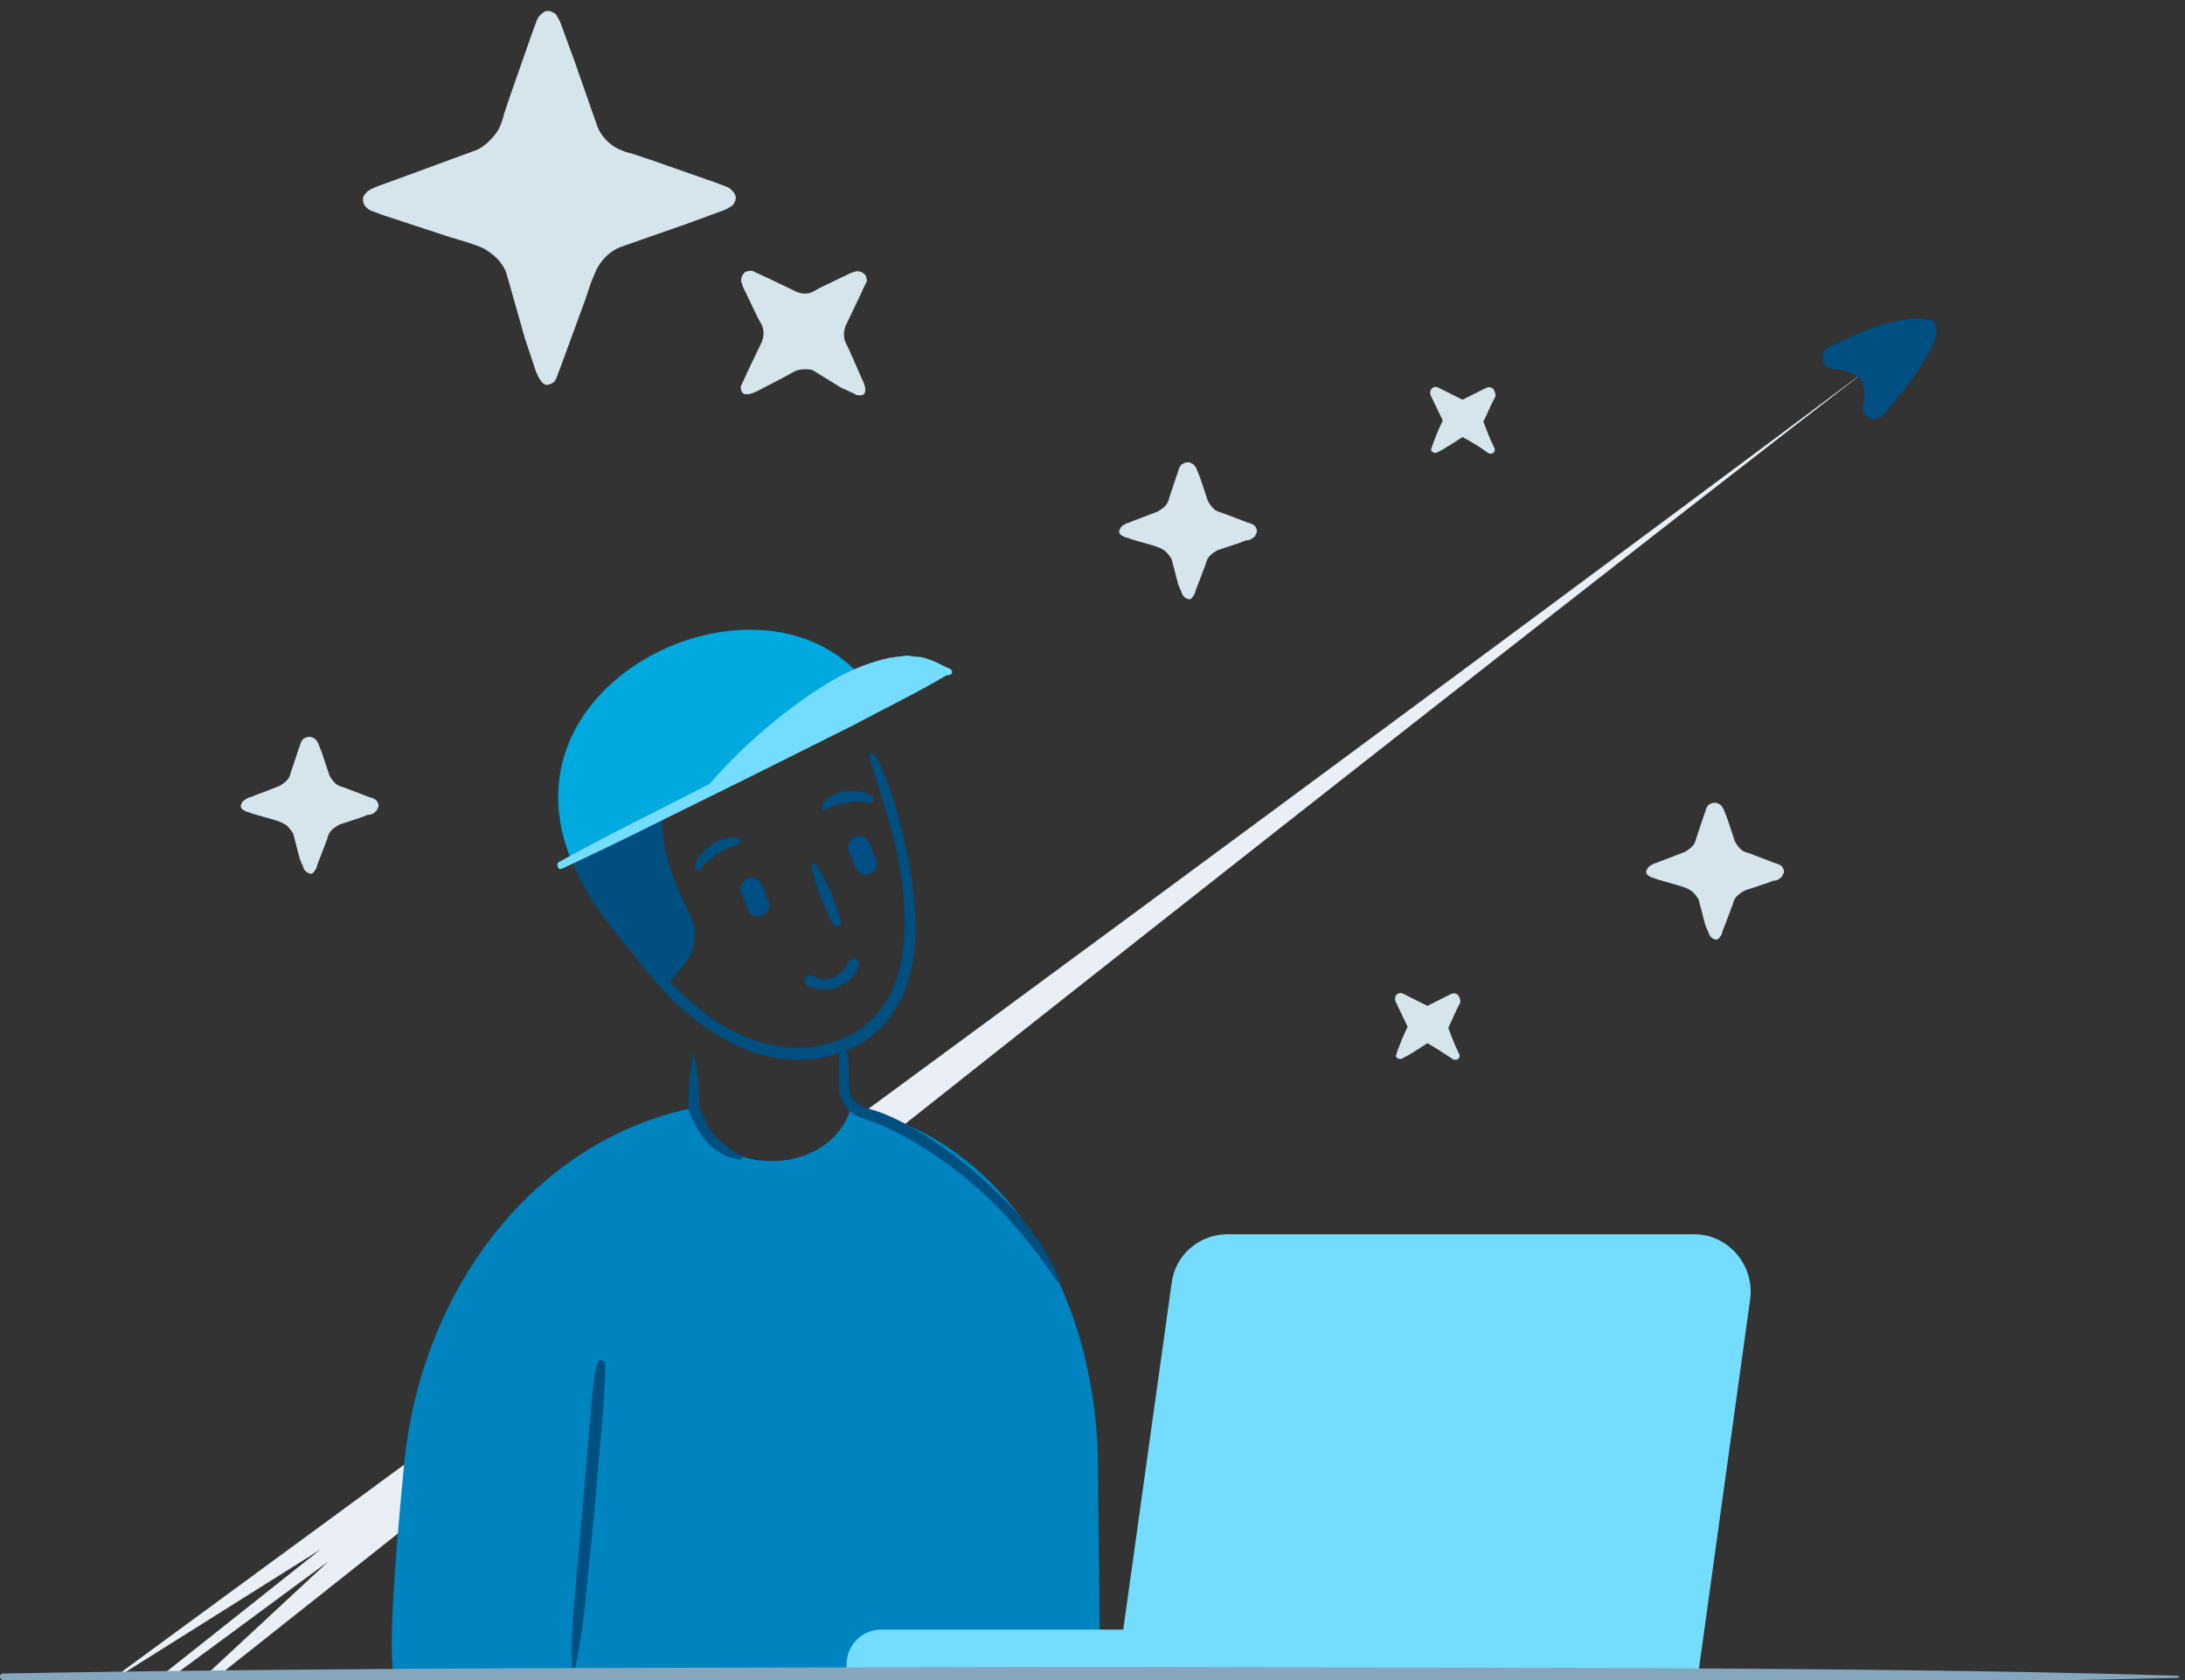 <svg xmlns="http://www.w3.org/2000/svg" height="153px" width="199px" version="1.1" viewBox="0 0 199 153"><rect x="0" y="0" width="199" height="153" fill="#333333" stroke="none"/><path d="M62.1,114.8 C37.5,132.9 17,147.9 10.6,152.6 L10.9,152.6 L29.2,141.1 L14.7,152.6 L15.8,152.6 L29.9,142.2 L18.7,152.6 L19.9,152.6 C29.1,145.3 45.5,132.3 64.3,117.5 L62.1,114.8 L62.1,114.8 Z" fill="#E9EFF4"/><path d="M77.7,102 L80.1,104.2 C111.9,79 149,49.9 170.4,33.4 C148.6,49.7 110.5,77.9 77.7,102 L77.7,102 Z" fill="#E9EFF4"/><path d="M176.2,29.4 C176.1,29.2 175.9,29.1 175.8,29.1 L175.7,29.1 L175.5,29.1 C175.2,29 175,29 174.8,29 C174.3,29 173.9,29 173.5,29.1 C172.7,29.2 171.9,29.4 171.1,29.7 C169.5,30.2 168.1,30.9 166.6,31.6 C166.3,31.7 166,32 166,32.4 C165.9,33 166.3,33.5 166.9,33.6 L167,33.6 C167.2,33.6 167.5,33.6 167.7,33.7 C168,33.8 168.2,33.8 168.4,33.9 C168.9,34.1 169.2,34.3 169.4,34.5 L169.4,34.5 C169.6,34.6 169.7,35 169.8,35.5 L169.8,36.2 C169.8,36.4 169.7,36.7 169.7,36.9 L169.7,37 C169.6,37.3 169.7,37.7 170,37.9 C170.5,38.3 171.1,38.2 171.5,37.8 C171.6,37.7 171.7,37.5 171.9,37.4 L171.9,37.4 C171.9,37.4 171.9,37.4 171.9,37.3 C172.8,36.3 173.7,35.2 174.5,34 C175,33.3 175.4,32.6 175.8,31.9 C176,31.5 176.2,31.1 176.3,30.7 C176.5,29.9 176.2,29.4 176.2,29.4 Z" fill="#004F82"/><path d="M100,133.8 C100,116.8 90.6,103.2 77.5,100.9 C75.6,107.2 65.4,107.4 63.2,101.2 L63.1,100.9 C48.5,103.9 38.3,117.6 36.8,133.4 C34.6,156.1 36.3,152.5 36.3,152.5 L100.2,152.5" fill="#0084C0"/><path d="M55.1,124.1 C55.2,125.3 55,126.4 55,127.6 L54.7,131.1 L54.1,138 L53.4,144.9 C53.2,147.2 52.9,149.5 52.4,151.8 C52.4,151.9 52.3,151.9 52.2,151.9 C52.1,151.9 52.1,151.8 52.1,151.7 C52,149.4 52.2,147.1 52.4,144.8 L53,137.9 L53.6,131 L53.9,127.5 C54,126.4 54.1,125.2 54.4,124.1 C54.5,123.9 54.6,123.8 54.8,123.9 C54.9,123.9 55,124 55.1,124.1 L55.1,124.1 Z" fill="#004F81"/><path id="Path" d="M77.1,95.7 C77.3,96.3 77.3,97 77.3,97.6 C77.3,98.2 77.3,98.9 77.4,99.4 C77.5,99.9 77.8,100.3 78.2,100.6 C78.4,100.7 78.6,100.8 78.9,100.9 C79.2,101 79.6,101.1 79.9,101.2 C82.4,102.1 84.5,103.5 86.6,105 C88.6,106.5 90.5,108.2 92.3,110.1 C94,112 95.5,114.1 96.5,116.5 C96.5,116.6 96.5,116.7 96.4,116.7 C96.3,116.7 96.2,116.7 96.2,116.6 C94.8,114.5 93.3,112.6 91.6,110.7 C89.9,108.9 88,107.2 86,105.8 C85,105.1 84,104.4 82.9,103.8 C81.8,103.2 80.7,102.6 79.6,102.2 C79.3,102.1 79,102 78.8,101.9 C78.4,101.8 78.1,101.7 77.8,101.5 C77.2,101.1 76.7,100.4 76.5,99.7 C76.4,99.3 76.4,98.9 76.4,98.6 L76.4,97.7 C76.4,97.1 76.3,96.4 76.6,95.8 C76.7,95.6 76.9,95.5 77.1,95.7 C77,95.5 77,95.6 77.1,95.7 L77.1,95.7 Z" fill="#004F81"/><path d="M79.8,68.9 C81,71.2 81.7,73.8 82.3,76.3 C82.9,78.8 83.3,81.4 83.4,84.1 C83.4,86.7 83,89.5 81.6,91.8 C80.9,93 79.9,94 78.8,94.8 C77.6,95.6 76.3,96 75,96.3 C72.3,96.8 69.5,96.4 67.1,95.2 C64.7,94.1 62.5,92.4 60.7,90.5 C57,86.7 54.5,82 52.9,77.1 C52.9,77 52.9,76.9 53,76.9 C53.1,76.9 53.2,76.9 53.2,77 C55.4,81.7 57.9,86.2 61.5,89.9 C63.3,91.7 65.3,93.3 67.6,94.3 C69.9,95.3 72.4,95.7 74.8,95.2 C76,94.9 77.2,94.5 78.2,93.8 C79.2,93.1 80.1,92.2 80.7,91.2 C82,89.1 82.4,86.5 82.4,84 C82.4,81.5 82,78.9 81.4,76.4 C80.8,73.9 79.9,71.5 79.2,69 C79.1,68.8 79.2,68.6 79.4,68.6 C79.6,68.7 79.7,68.7 79.8,68.9 L79.8,68.9 Z" fill="#004F81"/><path d="M64.6,61.4 C72.6,58.2 79.6,60 79.1,63.8 C78.7,67.1 62.6,68.2 60.7,72.8 C59.5,75.8 61.3,80.3 62.8,83.2 C63.7,84.9 63.3,86.9 62,88.2 L60.6,89.9 C51.7,81.1 43.7,69.7 64.6,61.4 L64.6,61.4 Z" fill="#004F81"/><path id="Path" d="M74.4,78.8 C74.9,79.6 75.3,80.5 75.7,81.3 C76,82.2 76.4,83.1 76.6,84 C76.6,84.2 76.5,84.4 76.3,84.4 C76.1,84.4 76,84.4 75.9,84.2 C75.4,83.4 75.1,82.5 74.7,81.6 C74.4,80.7 74.1,79.8 73.9,78.9 C73.9,78.8 74,78.6 74.1,78.6 C74.2,78.7 74.3,78.7 74.4,78.8 L74.4,78.8 Z" fill="#004F81"/><path d="M79.2,79.6 C79.7,79.4 80,78.8 79.8,78.3 L79.2,76.8 C79,76.3 78.4,76 77.9,76.2 C77.4,76.4 77.1,77 77.3,77.5 L77.9,79 C78.1,79.5 78.7,79.8 79.2,79.6 Z" fill="#004F84"/><path id="Path" d="M69.4,83.4 C69.9,83.2 70.2,82.6 70,82.1 L69.4,80.6 C69.2,80.1 68.6,79.8 68.1,80 C67.6,80.2 67.3,80.8 67.5,81.3 L68.1,82.8 C68.3,83.4 68.9,83.6 69.4,83.4 Z" fill="#004F84"/><path d="M77.2,87.7 C77.1,88.1 76.8,88.4 76.4,88.7 C76,89 75.4,89.2 75,89.2 C74.7,89.2 74.4,89.1 74.1,88.9 C73.9,88.7 73.6,88.8 73.4,89 C73.2,89.2 73.3,89.5 73.5,89.7 C73.9,90 74.5,90.1 75,90.1 C75.7,90.1 76.4,89.9 77,89.5 C77.6,89.1 78,88.6 78.2,87.9 C78.3,87.6 78.1,87.4 77.9,87.3 C77.7,87.2 77.3,87.4 77.2,87.7 L77.2,87.7 Z" fill="#004F81"/><path d="M67,77 C66.8,77 66.5,77.2 66.2,77.3 C65.9,77.4 65.6,77.6 65.3,77.8 C65,78 64.8,78.2 64.5,78.4 C64.3,78.6 64,78.8 63.9,79.1 C63.8,79.3 63.6,79.3 63.4,79.2 C63.3,79.1 63.2,79 63.3,78.8 C63.5,77.9 64.2,77.4 64.8,76.9 C65.1,76.7 65.5,76.5 65.9,76.4 C66.3,76.3 66.7,76.2 67.2,76.3 C67.4,76.3 67.5,76.5 67.4,76.7 C67.3,76.8 67.2,76.9 67,77 Z" fill="#004F81"/><path id="Path" d="M74.9,73.2 C75.2,72.8 75.6,72.6 75.9,72.4 C76.3,72.2 76.7,72.1 77,72.1 C77.8,72 78.6,72 79.4,72.5 C79.6,72.6 79.6,72.8 79.5,73 C79.4,73.1 79.3,73.2 79.1,73.1 C78.8,73 78.5,73 78.2,73 C77.9,73 77.5,73 77.2,73.1 C76.9,73.2 76.5,73.2 76.2,73.3 C75.9,73.4 75.6,73.5 75.4,73.6 L75.3,73.7 C75.1,73.8 74.9,73.7 74.9,73.6 L74.9,73.2 L74.9,73.2 Z" fill="#004F81"/><path d="M79.9,63.7 C71.9,49.7 45.2,60.8 51.9,78" fill="#00A9DE"/><path d="M63.2,96 C63.4,96.8 63.5,97.6 63.6,98.5 C63.6,99.3 63.7,100.1 63.7,101 L63.7,100.8 C63.9,101.2 64.1,101.7 64.3,102.2 C64.5,102.6 64.8,103.1 65.1,103.4 C65.4,103.8 65.8,104.1 66.2,104.4 C66.6,104.7 67,105 67.5,105.2 C67.6,105.3 67.6,105.4 67.6,105.5 C67.6,105.6 67.5,105.6 67.4,105.6 C66.8,105.5 66.3,105.4 65.8,105.1 C65.3,104.8 64.8,104.5 64.4,104 C64,103.6 63.7,103.1 63.4,102.6 C63.1,102.1 62.9,101.6 62.7,101 L62.7,100.8 C62.7,100 62.7,99.2 62.8,98.3 C62.9,97.5 63,96.7 63.2,95.8 C63,96 63.1,95.9 63.2,96 L63.2,96 Z" fill="#004F81"/><path d="M66.8,17.5 C66.5,17.1 66.2,17 65.9,16.9 L65.1,16.6 L59.1,14.5 L57.6,14 C57.1,13.9 56.6,13.7 56.2,13.5 C55.4,13.1 54.7,12.3 54.4,11.5 L52.3,5.5 L51.2,2.5 C51.1,2.2 51,1.9 50.8,1.6 C50.7,1.4 50.6,1.2 50.3,1.1 C50,0.9 49.6,1 49.4,1.2 C49,1.5 48.9,1.8 48.8,2.1 L48.5,2.9 L46.4,8.9 L45.9,10.4 C45.8,10.9 45.6,11.4 45.4,11.8 C44.9,12.6 44.1,13.4 43.3,13.7 L37.3,15.9 L34.3,17 C34.1,17.1 33.8,17.2 33.5,17.4 C33.4,17.5 33.2,17.7 33.1,17.9 C33,18.2 33.1,18.5 33.2,18.7 C33.5,19.1 33.8,19.2 34.1,19.3 L34.9,19.6 L41,21.6 C42,21.9 43.1,22.2 44,22.6 C44.9,23.1 45.7,23.8 46.1,24.8 L47.8,30.8 L48.8,33.8 C48.9,34 49,34.3 49.2,34.6 C49.3,34.7 49.4,34.9 49.6,35 C49.8,35.1 50.1,35 50.3,34.9 C50.6,34.7 50.7,34.4 50.8,34.1 L51.1,33.3 L53.3,27.3 L53.8,25.8 C54,25.3 54.2,24.8 54.4,24.4 C54.9,23.5 55.7,22.8 56.5,22.5 L62.5,20.4 L65.5,19.3 C65.8,19.2 66.1,19.1 66.4,18.9 C66.6,18.8 66.8,18.7 66.9,18.4 C67.1,18.1 67,17.7 66.8,17.5 Z" fill="#D5E5EB"/><path d="M162.4,79.1 C162.3,78.8 162.1,78.8 162,78.7 C161.7,78.6 161.6,78.6 161.4,78.5 L159.3,77.7 C158.9,77.6 158.7,77.5 158.5,77.3 C158.3,77.1 158.1,76.8 158,76.6 L157.3,74.5 L157.1,74 C157,73.8 157,73.6 156.7,73.3 C156.6,73.2 156.5,73.2 156.3,73.1 C156.2,73.1 155.9,73.1 155.8,73.2 C155.5,73.3 155.5,73.5 155.4,73.6 C155.3,73.9 155.3,74 155.2,74.2 L154.5,76.3 C154.4,76.7 154.3,76.9 154.1,77.1 C153.9,77.3 153.6,77.5 153.4,77.6 L151.3,78.4 L150.8,78.6 C150.7,78.6 150.5,78.7 150.2,78.9 C150.1,79 150,79.1 150,79.2 C149.9,79.3 149.9,79.5 150,79.6 C150.1,79.8 150.3,79.8 150.4,79.9 C150.7,80 150.8,80 151,80.1 L153.1,80.7 C153.4,80.8 153.7,80.9 154,81.1 C154.3,81.3 154.5,81.6 154.7,81.9 L155.3,84.2 L155.5,84.7 C155.6,84.8 155.6,85.1 155.8,85.3 C155.9,85.4 156,85.5 156.1,85.5 C156.2,85.6 156.4,85.6 156.5,85.5 C156.7,85.3 156.7,85.2 156.8,85.1 C156.9,84.8 156.9,84.7 157,84.5 L157.8,82.4 C157.9,82 158,81.8 158.2,81.6 C158.4,81.4 158.7,81.2 158.9,81.1 L161,80.4 L161.5,80.2 C161.7,80.2 161.9,80.2 162.2,79.9 C162.3,79.9 162.3,79.8 162.4,79.6 C162.5,79.5 162.5,79.2 162.4,79.1 Z" fill="#D5E5EB"/><path d="M132.9,90.8 C132.8,90.5 132.5,90.4 132.2,90.5 L130,91.6 L127.8,90.5 C127.6,90.4 127.5,90.4 127.3,90.5 C127.1,90.6 127,90.9 127.1,91.2 L128.2,93.5 C127.8,94.3 127.5,95.1 127.2,95.9 L127.2,96 C127.1,96.1 127.1,96.2 127.2,96.3 C127.3,96.4 127.5,96.5 127.7,96.4 C128.5,96 129.2,95.5 130,95 L130,95 C130.9,95.5 131.6,96 132.4,96.5 L132.7,96.5 C132.9,96.4 133,96.2 132.9,96 C132.5,95.2 132.2,94.4 131.9,93.6 C132.3,92.8 132.6,92 133,91.3 C133,91.1 133,91 132.9,90.8 Z" fill="#D5E5EB"/><path d="M136.1,35.6 C136,35.3 135.7,35.2 135.4,35.3 L133.2,36.4 L131,35.3 C130.8,35.2 130.7,35.2 130.5,35.3 C130.3,35.4 130.2,35.7 130.3,36 L131.4,38.3 C131,39.1 130.7,39.9 130.4,40.7 L130.4,40.8 C130.3,40.9 130.3,41 130.4,41.1 C130.5,41.2 130.7,41.3 130.9,41.2 C131.7,40.8 132.4,40.3 133.2,39.8 C134.1,40.3 134.8,40.7 135.6,41.3 L135.9,41.3 C136.1,41.2 136.2,41 136.1,40.8 C135.7,40 135.4,39.2 135.1,38.4 C135.5,37.6 135.8,36.8 136.2,36.1 C136.2,35.9 136.2,35.8 136.1,35.6 Z" fill="#D5E5EB"/><path d="M78.2,27.2 L78.8,25.9 C78.9,25.8 79,25.6 78.9,25.3 C78.9,25.1 78.7,24.9 78.5,24.8 C78.3,24.7 78.1,24.7 78,24.7 C77.6,24.8 77.4,24.9 77.2,25 L74.7,26.2 C74.3,26.4 73.9,26.7 73.6,26.7 C73.3,26.8 72.9,26.7 72.6,26.6 L70.1,25.4 L68.8,24.8 C68.6,24.7 68.5,24.6 68.1,24.7 C67.9,24.7 67.7,24.9 67.6,25.1 C67.5,25.3 67.5,25.5 67.5,25.6 C67.6,26 67.7,26.2 67.8,26.4 L69,28.9 C69.2,29.3 69.5,29.7 69.5,30 C69.6,30.4 69.5,30.8 69.4,31.1 L68.2,33.6 L67.6,34.9 C67.5,35.1 67.4,35.2 67.5,35.5 C67.5,35.6 67.6,35.8 67.8,35.9 L68.2,35.9 C68.6,35.8 68.8,35.7 69,35.6 L71.5,34.3 C71.9,34.1 72.3,33.8 72.7,33.7 C73.1,33.6 73.6,33.6 74,33.7 L74,33.7 L76.6,35.3 L77.9,35.9 C78,36 78.1,36 78.4,36 C78.6,36 78.7,35.9 78.8,35.7 L78.8,35.3 C78.7,34.9 78.6,34.7 78.5,34.5 L77.4,32 C77.2,31.5 76.9,31.1 76.9,30.8 C76.8,30.4 76.9,30 77,29.7 L78.2,27.2 Z" fill="#D5E5EB"/><path d="M114.4,48.1 C114.3,47.8 114.1,47.8 114,47.7 C113.7,47.6 113.6,47.6 113.4,47.5 L111.3,46.7 C110.9,46.6 110.7,46.5 110.5,46.3 C110.3,46.1 110.1,45.8 110,45.6 L109.3,43.5 L109.1,43 C109,42.8 109,42.6 108.7,42.3 C108.6,42.2 108.5,42.2 108.3,42.1 C108.2,42.1 107.9,42.1 107.8,42.2 C107.5,42.3 107.5,42.5 107.4,42.6 C107.3,42.9 107.3,43 107.2,43.2 L106.5,45.3 C106.4,45.7 106.3,45.9 106.1,46.1 C105.9,46.3 105.6,46.5 105.4,46.6 L103.3,47.4 L102.8,47.6 C102.7,47.6 102.5,47.7 102.2,47.9 C102.1,48 102,48.1 102,48.2 C101.9,48.3 101.9,48.5 102,48.6 C102.1,48.8 102.3,48.8 102.4,48.9 C102.7,49 102.8,49 103,49.1 L105.1,49.7 C105.4,49.8 105.7,49.9 106,50.1 C106.3,50.3 106.5,50.6 106.7,50.9 L107.3,53.2 L107.5,53.7 C107.6,53.8 107.6,54.1 107.8,54.3 C107.9,54.4 108,54.5 108.1,54.5 C108.2,54.6 108.4,54.6 108.5,54.5 C108.7,54.3 108.7,54.2 108.8,54.1 C108.9,53.8 108.9,53.7 109,53.5 L109.8,51.4 C109.9,51 110,50.8 110.2,50.6 C110.4,50.4 110.7,50.2 110.9,50.1 L113,49.4 L113.5,49.2 C113.7,49.2 113.9,49.2 114.2,48.9 C114.3,48.9 114.3,48.8 114.4,48.6 C114.5,48.5 114.5,48.2 114.4,48.1 Z" fill="#D5E5EB"/><path d="M34.4,73.1 C34.3,72.8 34.1,72.8 34,72.7 C33.7,72.6 33.6,72.6 33.4,72.5 L31.3,71.7 C30.9,71.6 30.7,71.5 30.5,71.3 C30.3,71.1 30.1,70.8 30,70.6 L29.3,68.5 L29.1,68 C29,67.8 29,67.6 28.7,67.3 C28.6,67.2 28.5,67.2 28.3,67.1 C28.2,67.1 27.9,67.1 27.8,67.2 C27.5,67.3 27.5,67.5 27.4,67.6 C27.3,67.9 27.3,68 27.2,68.2 L26.5,70.3 C26.4,70.7 26.3,70.9 26.1,71.1 C25.9,71.3 25.6,71.5 25.4,71.6 L23.3,72.4 L22.8,72.6 C22.7,72.6 22.5,72.7 22.2,72.9 C22.1,73 22,73.1 22,73.2 C21.9,73.3 21.9,73.5 22,73.6 C22.1,73.8 22.3,73.8 22.4,73.9 C22.7,74 22.8,74 23,74.1 L25.1,74.7 C25.4,74.8 25.7,74.9 26,75.1 C26.3,75.3 26.5,75.6 26.7,75.9 L27.3,78.2 L27.5,78.7 C27.6,78.8 27.6,79.1 27.8,79.3 C27.9,79.4 28,79.5 28.1,79.5 C28.2,79.6 28.4,79.6 28.5,79.5 C28.7,79.3 28.7,79.2 28.8,79.1 C28.9,78.8 28.9,78.7 29,78.5 L29.8,76.4 C29.9,76 30,75.8 30.2,75.6 C30.4,75.4 30.7,75.2 30.9,75.1 L33,74.4 L33.5,74.2 C33.7,74.2 33.9,74.2 34.2,73.9 C34.3,73.9 34.3,73.8 34.4,73.6 C34.5,73.5 34.5,73.2 34.4,73.1 Z" fill="#D5E5EB"/><path d="M86.7,61.1 L86.7,61.1 C86.6,61 86.6,60.9 86.5,60.9 C86,60.7 85.5,60.4 85,60.2 C84.5,60 84,59.8 83.4,59.8 L82.6,59.7 C82.4,59.7 82.1,59.8 81.8,59.8 C81.6,59.8 81.3,59.9 81,59.9 L80.2,60.1 C78,60.7 76.1,61.7 74.3,62.9 C72.5,64.1 70.8,65.4 69.2,66.8 C67.6,68.2 66.1,69.7 64.7,71.3 L64.6,71.4 L59.7,73.9 C56.7,75.4 53.8,76.9 50.9,78.5 C50.8,78.6 50.7,78.7 50.8,78.9 C50.8,79.1 51,79.2 51.2,79.1 C54.2,77.7 57.1,76.3 60.1,74.8 L69,70.4 L77.8,66 C80.6,64.5 83.5,63.1 86.2,61.5 L86.3,61.5 C86.4,61.5 86.7,61.4 86.7,61.3 C86.7,61.3 86.7,61.2 86.7,61.1 L86.7,61.1 Z" fill="#74DCFC"/><path d="M154.3,112.4 L111.8,112.4 C109.2,112.4 107,114.3 106.7,116.9 L102.3,148.4 L80.3,148.4 C78.5,148.4 77.1,149.8 77.1,151.6 L77.1,152.2 L101.8,152.2 L122.3,152.2 L154.7,152.2 L159.4,118.3 C159.8,115.2 157.4,112.4 154.3,112.4 Z" fill="#74DCFC"/><path d="M198.3,152.8 C181.8,153.2 165.3,153.3 148.8,153.5 L99.3,153.6 C66.3,153.5 33.3,153.6 0.3,153 C0.1,153 1.42108547e-14,152.8 1.42108547e-14,152.7 C1.42108547e-14,152.5 0.1,152.4 0.3,152.4 C33.3,151.8 66.3,151.9 99.3,151.8 L148.8,151.9 C165.3,152 181.8,152.1 198.3,152.6 C198.4,152.6 198.5,152.7 198.5,152.8 C198.4,152.7 198.3,152.8 198.3,152.8 L198.3,152.8 Z" fill="#86A6BD"/></svg>